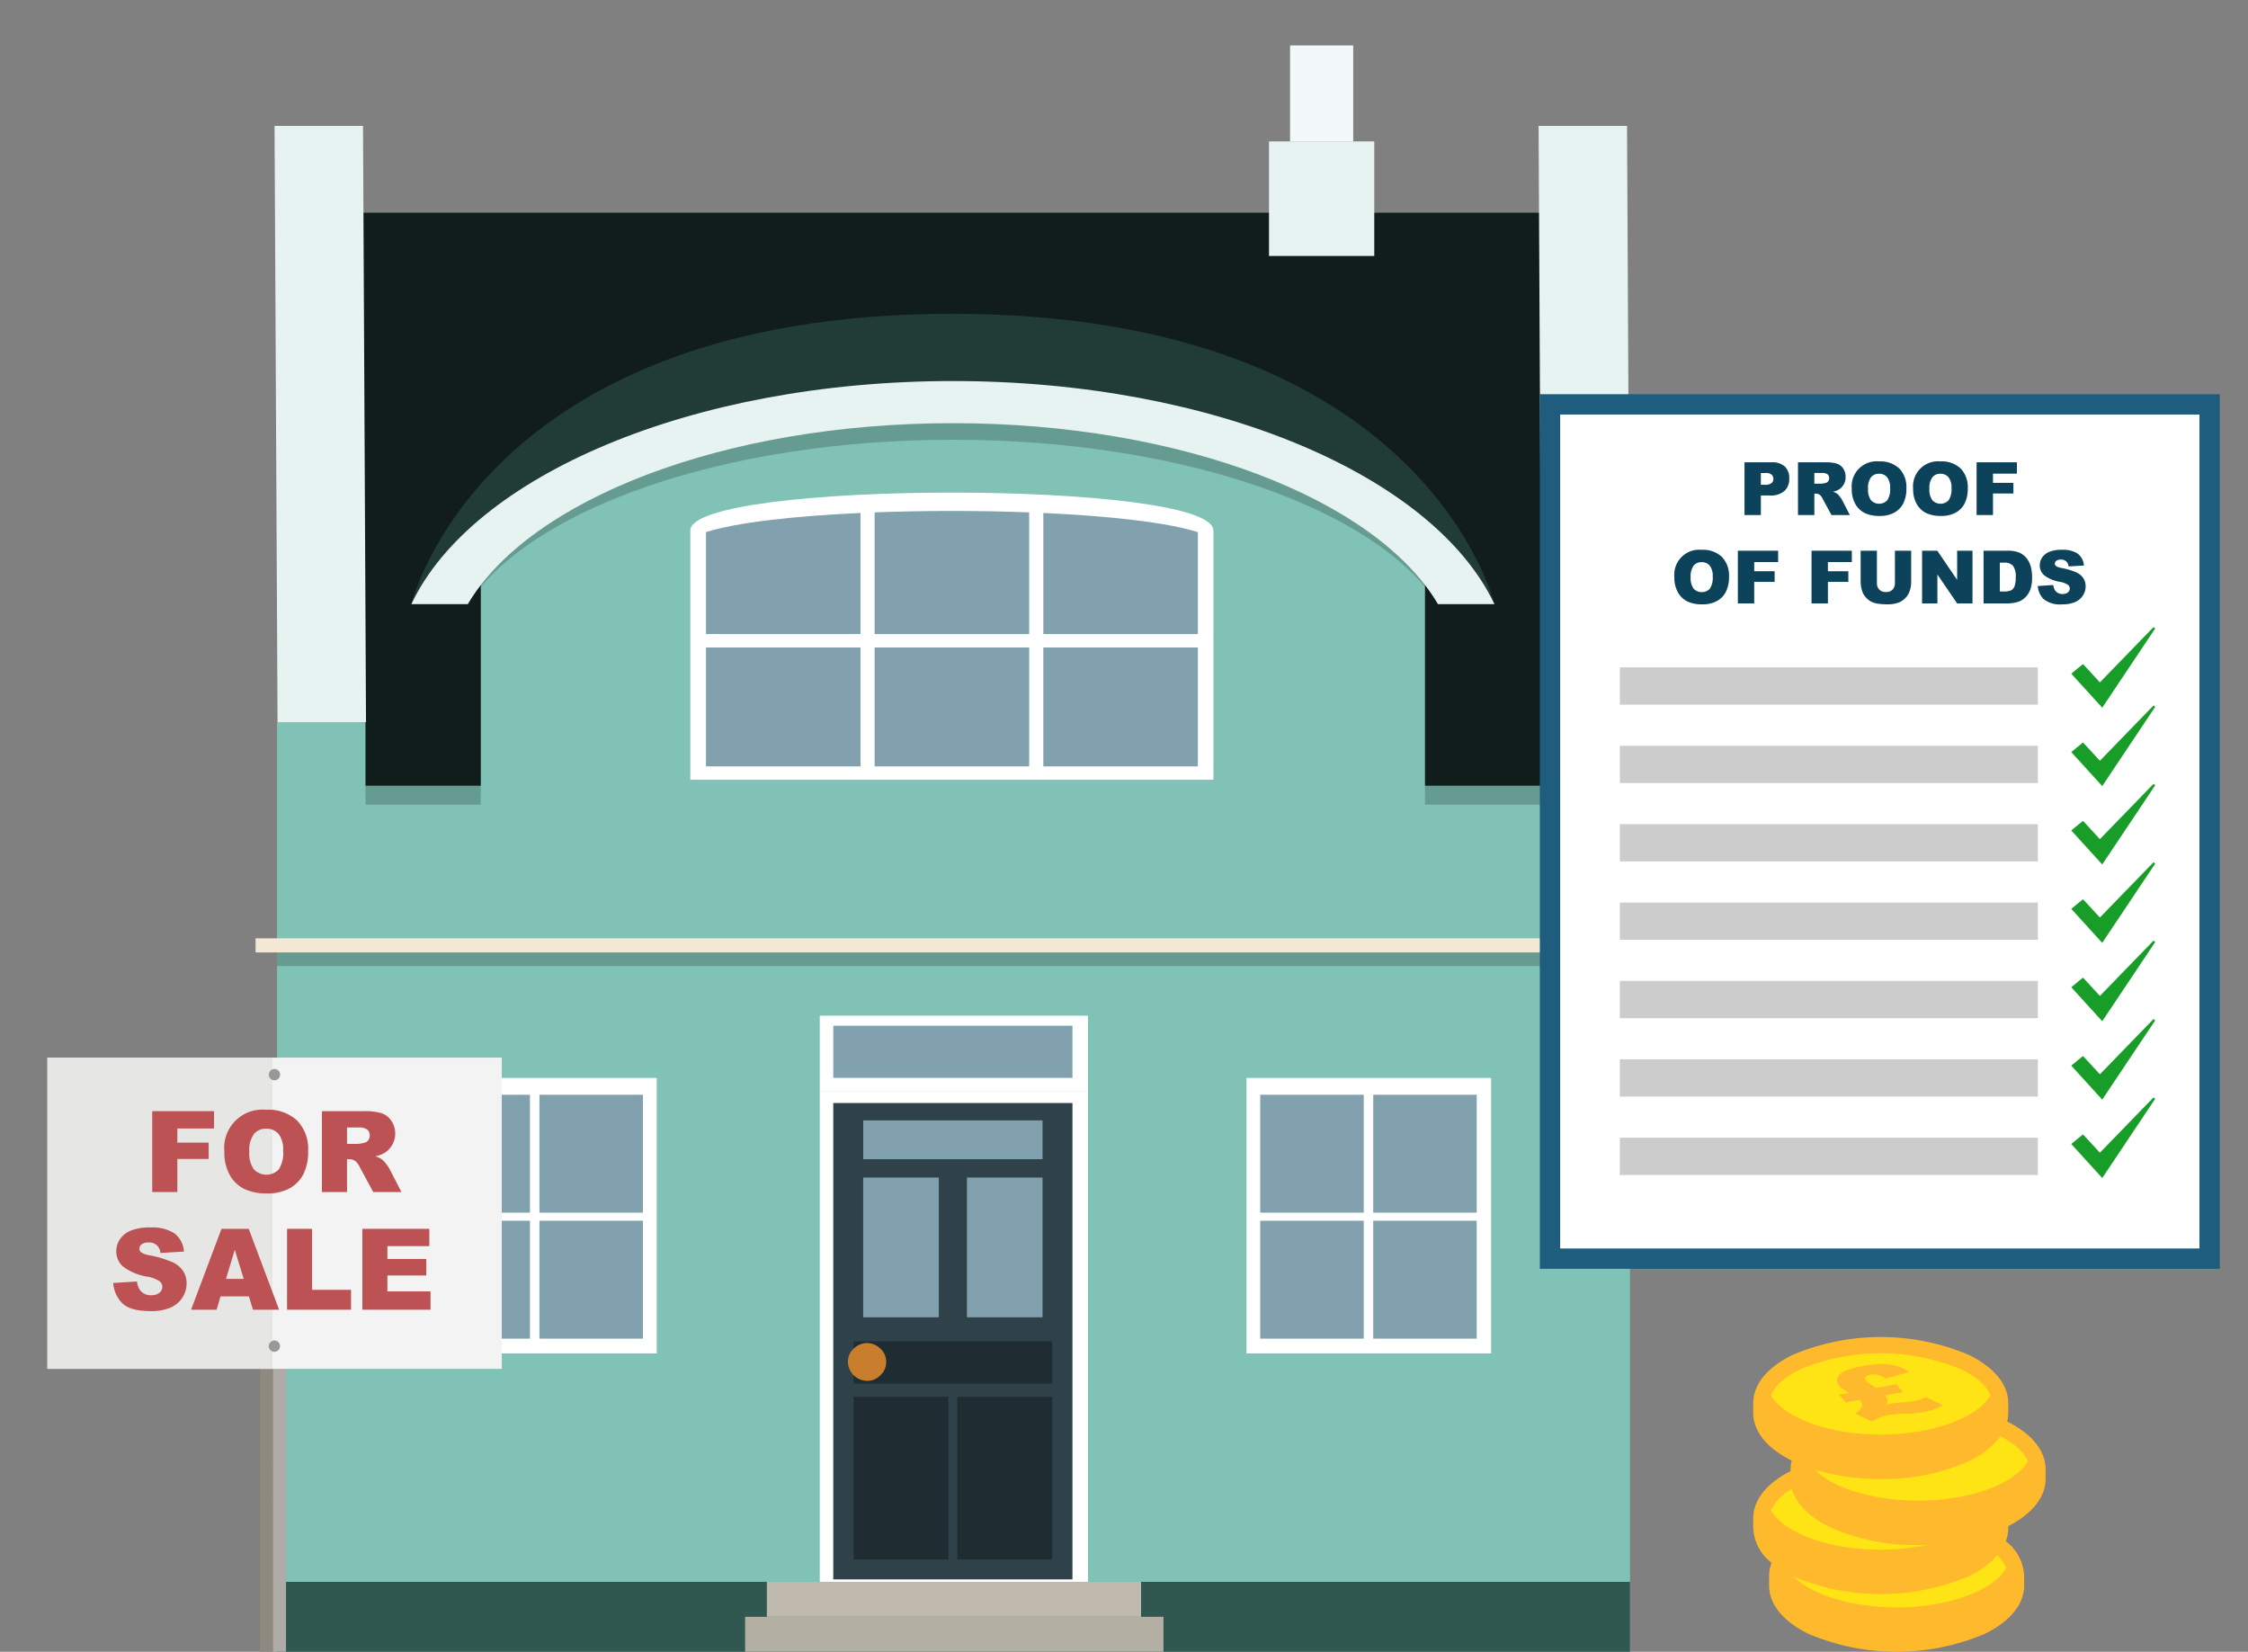 <svg xmlns="http://www.w3.org/2000/svg" xmlns:xlink="http://www.w3.org/1999/xlink" width="367.579" height="270.061" viewBox="0 0 367.579 270.061"><rect x="0" y="0" width="367.579" height="270.061" fill="#808080" stroke="none"/><defs><style>.cls-1{fill:none;}.cls-2{fill:#101d1b;}.cls-11,.cls-17,.cls-18,.cls-2,.cls-3,.cls-5,.cls-6,.cls-7{fill-rule:evenodd;}.cls-3,.cls-9{fill:#80c2b5;}.cls-4{opacity:0.2;}.cls-10,.cls-5{fill:#e6f3f0;}.cls-6{fill:#315850;}.cls-7{fill:#f3f9f8;}.cls-8{fill:#213b36;}.cls-11,.cls-13,.cls-30{fill:#fff;}.cls-12{fill:#81a1ae;}.cls-14{fill:#2f4249;}.cls-15{fill:#1f2c31;}.cls-16{fill:#c87e2c;}.cls-17{fill:#c0b9ad;}.cls-18{fill:#b4afa3;}.cls-19{fill:#f3e8d5;}.cls-20{fill:#8f8a80;}.cls-21{fill:#afaca8;}.cls-22{fill:#f3f3f3;}.cls-23{fill:#e6e6e5;}.cls-24{fill:#989898;}.cls-25{fill:#bc5253;}.cls-26{fill:#ffe415;}.cls-27{fill:#ffb92c;}.cls-28{isolation:isolate;}.cls-29{clip-path:url(#clip-path);}.cls-30{stroke:#1f5d7f;stroke-miterlimit:10;stroke-width:3.323px;}.cls-31{fill:#0c425a;}.cls-32{fill:#ccc;}.cls-33{fill:#179d28;}</style><clipPath id="clip-path"><polygon class="cls-1" points="304.579 232.671 297.838 224.537 311.398 222.146 318.139 230.28 304.579 232.671"/></clipPath></defs><g id="text"><polygon class="cls-2" points="253.318 129.393 58.979 129.393 58.483 34.773 252.577 34.773 253.318 129.393 253.318 129.393"/><polygon class="cls-3" points="266.534 215.293 266.534 118.081 252.071 118.081 252.071 128.467 59.763 128.467 59.763 118.081 45.296 118.081 45.296 270.061 266.534 270.061 266.534 215.293"/><rect class="cls-4" x="59.763" y="128.467" width="192.551" height="3.095"/><polygon class="cls-5" points="266.534 118.081 252.071 118.081 251.581 20.582 266.044 20.582 266.534 118.081 266.534 118.081"/><polygon class="cls-5" points="59.848 118.081 45.382 118.081 44.892 20.582 59.358 20.582 59.848 118.081 59.848 118.081"/><polygon class="cls-6" points="266.534 270.061 266.534 258.632 45.296 258.632 45.296 270.061 266.534 270.061 266.534 270.061"/><polygon class="cls-5" points="224.713 23.121 207.499 23.121 207.499 41.85 224.713 41.85 224.713 23.121 224.713 23.121"/><polygon class="cls-7" points="221.267 7.428 210.944 7.428 210.944 23.121 221.267 23.121 221.267 7.428 221.267 7.428"/><path class="cls-8" d="M155.645,51.302c-77.025,0-88.385,47.478-88.385,47.478L91.108,82.209H220.96L244.363,98.78S233.004,51.302,155.645,51.302Z"/><path class="cls-9" d="M220.244,79.518q-64.338-25.657-128.308,0L78.62,88.682v44.772H233.004V88.028Z"/><polygon class="cls-1" points="120.193 61.271 102.989 73.603 208.301 73.603 191.098 61.271 120.193 61.271"/><path class="cls-4" d="M155.812,65.638c-42.761,0-78.647,14.104-88.552,33.141h9.236C86.601,83.241,118.284,71.899,155.812,71.899S225.023,83.241,235.128,98.78h9.236C234.459,79.743,198.572,65.638,155.812,65.638Z"/><path class="cls-10" d="M155.812,62.298c-42.761,0-78.647,15.526-88.552,36.481h9.236c10.105-17.105,41.788-29.59,79.316-29.59s69.211,12.485,79.316,29.59h9.236C234.459,77.824,198.572,62.298,155.812,62.298Z"/><path class="cls-11" d="M112.877,86.744c0-8.273,85.536-8.273,85.536,0v40.741H112.877V86.744Z"/><rect class="cls-12" x="170.599" y="105.862" width="25.267" height="19.442"/><rect class="cls-12" x="143.017" y="105.862" width="25.267" height="19.442"/><rect class="cls-12" x="115.436" y="105.862" width="25.267" height="19.442"/><path class="cls-12" d="M195.866,103.669V87.004c-5.034-1.598-14.472-2.642-25.267-3.135v19.8Z"/><path class="cls-12" d="M140.703,103.669V83.869c-10.792.492-20.228,1.535-25.267,3.132v16.669Z"/><path class="cls-12" d="M168.284,103.669V83.772c-8.211-.31-17.056-.31-25.267,0v19.897Z"/><rect class="cls-13" x="134.042" y="166.06" width="43.859" height="12.309"/><rect class="cls-13" x="134.042" y="178.368" width="43.859" height="80.264"/><g id="Symbol_9_0_Layer2_0_MEMBER_8_MEMBER_12_MEMBER_0_FILL" data-name="Symbol 9 0 Layer2 0 MEMBER 8 MEMBER 12 MEMBER 0 FILL"><path class="cls-14" d="M136.252,180.343h39.11V258.23h-39.11Z"/></g><g id="Symbol_9_0_Layer2_0_MEMBER_8_MEMBER_12_MEMBER_1_MEMBER_1_FILL" data-name="Symbol 9 0 Layer2 0 MEMBER 8 MEMBER 12 MEMBER 1 MEMBER 1 FILL"><path class="cls-12" d="M153.509,192.524V215.37H141.145V192.524Z"/></g><g id="Symbol_9_0_Layer2_0_MEMBER_8_MEMBER_12_MEMBER_1_MEMBER_1_FILL-2" data-name="Symbol 9 0 Layer2 0 MEMBER 8 MEMBER 12 MEMBER 1 MEMBER 1 FILL"><path class="cls-12" d="M170.47,192.524V215.37H158.106V192.524Z"/></g><g id="Symbol_9_0_Layer2_0_MEMBER_8_MEMBER_12_MEMBER_2_MEMBER_0_FILL" data-name="Symbol 9 0 Layer2 0 MEMBER 8 MEMBER 12 MEMBER 2 MEMBER 0 FILL"><path class="cls-15" d="M156.539,254.971V228.366h15.498v26.605Z"/></g><g id="Symbol_9_0_Layer2_0_MEMBER_8_MEMBER_12_MEMBER_2_MEMBER_1_FILL" data-name="Symbol 9 0 Layer2 0 MEMBER 8 MEMBER 12 MEMBER 2 MEMBER 1 FILL"><path class="cls-15" d="M139.578,254.971V228.366h15.498v26.605Z"/></g><g id="Symbol_9_0_Layer2_0_MEMBER_8_MEMBER_12_MEMBER_2_MEMBER_1_FILL-2" data-name="Symbol 9 0 Layer2 0 MEMBER 8 MEMBER 12 MEMBER 2 MEMBER 1 FILL"><path class="cls-15" d="M139.58,226.205v-6.917h32.458v6.917Z"/></g><g id="Symbol_9_0_Layer2_0_MEMBER_8_MEMBER_12_MEMBER_2_MEMBER_1_FILL-3" data-name="Symbol 9 0 Layer2 0 MEMBER 8 MEMBER 12 MEMBER 2 MEMBER 1 FILL"><path class="cls-12" d="M141.148,189.524v-6.342h29.322v6.342Z"/></g><g id="Symbol_9_0_Layer2_0_MEMBER_8_MEMBER_13_FILL" data-name="Symbol 9 0 Layer2 0 MEMBER 8 MEMBER 13 FILL"><path class="cls-16" d="M138.647,222.645a2.79,2.79,0,0,1,.931-2.128,3.052,3.052,0,0,1,4.39,0,2.79,2.79,0,0,1,.931,2.128,2.865,2.865,0,0,1-.931,2.195,3.002,3.002,0,0,1-2.195.931,3.181,3.181,0,0,1-3.126-3.126Z"/></g><g id="Symbol_9_0_Layer2_0_MEMBER_8_MEMBER_12_MEMBER_2_MEMBER_1_FILL-4" data-name="Symbol 9 0 Layer2 0 MEMBER 8 MEMBER 12 MEMBER 2 MEMBER 1 FILL"><path class="cls-12" d="M136.255,176.226v-8.524h39.107v8.524Z"/></g><polygon class="cls-17" points="186.582 264.346 186.582 258.632 125.393 258.632 125.393 264.346 186.582 264.346 186.582 264.346"/><polygon class="cls-18" points="190.247 270.061 190.247 264.346 121.83 264.346 121.83 270.061 132.02 270.061 190.247 270.061 190.247 270.061"/><rect class="cls-19" x="41.79" y="153.418" width="228.25" height="2.304"/><rect class="cls-4" x="45.296" y="155.723" width="221.238" height="2.226"/><polygon class="cls-11" points="203.818 176.242 243.818 176.242 243.818 221.275 203.818 221.275 203.818 176.242 203.818 176.242"/><rect class="cls-12" x="206.07" y="178.987" width="16.922" height="19.279"/><rect class="cls-12" x="224.542" y="178.987" width="16.922" height="19.279"/><rect class="cls-12" x="224.542" y="199.585" width="16.922" height="19.279"/><rect class="cls-12" x="206.07" y="199.585" width="16.922" height="19.279"/><polygon class="cls-11" points="107.38 176.242 67.38 176.242 67.38 221.275 107.38 221.275 107.38 176.242 107.38 176.242"/><rect class="cls-12" x="88.206" y="178.987" width="16.922" height="19.279"/><rect class="cls-12" x="69.734" y="178.987" width="16.922" height="19.279"/><rect class="cls-12" x="69.734" y="199.585" width="16.922" height="19.279"/><rect class="cls-12" x="88.206" y="199.585" width="16.922" height="19.279"/><polygon class="cls-20" points="42.531 197.249 42.53 200.229 42.507 270.06 44.635 270.061 44.658 197.25 42.531 197.249"/><polygon class="cls-21" points="44.661 197.25 44.66 200.23 44.638 270.061 46.768 270.061 46.792 197.25 44.661 197.25"/><rect class="cls-22" x="7.768" y="172.918" width="74.279" height="50.885"/><rect class="cls-23" x="7.737" y="172.911" width="36.803" height="50.885"/><path class="cls-24" d="M44.945,174.778a.927.927,0,1,1-.994.926.961.961,0,0,1,.994-.926"/><path class="cls-24" d="M44.931,219.168a.925.925,0,1,1-.994.926.961.961,0,0,1,.994-.926"/><path class="cls-25" d="M24.893,181.669H34.995V184.51H28.997v2.309h5.123v2.67H28.997v5.403H24.893Z"/><path class="cls-25" d="M36.682,188.29a6.261,6.261,0,0,1,6.828-6.846,6.915,6.915,0,0,1,5.088,1.772,6.684,6.684,0,0,1,1.785,4.965,8.149,8.149,0,0,1-.779,3.802,5.565,5.565,0,0,1-2.256,2.309,7.445,7.445,0,0,1-3.676.825,8.459,8.459,0,0,1-3.702-.713,5.562,5.562,0,0,1-2.376-2.255A7.486,7.486,0,0,1,36.682,188.29Zm4.086.018a4.434,4.434,0,0,0,.744,2.877,2.817,2.817,0,0,0,4.064.018,4.897,4.897,0,0,0,.721-3.076,4.087,4.087,0,0,0-.753-2.728,2.574,2.574,0,0,0-2.043-.861,2.483,2.483,0,0,0-1.984.875A4.449,4.449,0,0,0,40.768,188.308Z"/><path class="cls-25" d="M52.639,194.892V181.669h6.809a9.906,9.906,0,0,1,2.897.325,3.089,3.089,0,0,1,1.614,1.204,3.735,3.735,0,0,1-1.147,5.335,4.938,4.938,0,0,1-1.435.523,4.05,4.05,0,0,1,1.062.488,4.1,4.1,0,0,1,.654.695,5.202,5.202,0,0,1,.572.822l1.978,3.832H61.028l-2.184-4.041a3.084,3.084,0,0,0-.74-1.019,1.71,1.71,0,0,0-1-.307h-.361v5.367Zm4.104-7.865h1.723a6.129,6.129,0,0,0,1.082-.181,1.076,1.076,0,0,0,.663-.414,1.341,1.341,0,0,0-.148-1.75,2.455,2.455,0,0,0-1.524-.343h-1.795Z"/><path class="cls-25" d="M18.516,209.762l3.888-.244a2.971,2.971,0,0,0,.515,1.443,2.158,2.158,0,0,0,1.804.803,1.998,1.998,0,0,0,1.349-.411,1.23,1.23,0,0,0,.473-.952,1.213,1.213,0,0,0-.451-.92A5.22,5.22,0,0,0,24,208.715a8.897,8.897,0,0,1-3.834-1.605,3.229,3.229,0,0,1-1.154-2.553,3.47,3.47,0,0,1,.591-1.926,3.918,3.918,0,0,1,1.777-1.425,8.291,8.291,0,0,1,3.251-.519,6.65,6.65,0,0,1,3.865.943,4.072,4.072,0,0,1,1.583,2.999l-3.851.226a1.801,1.801,0,0,0-2.003-1.705,1.637,1.637,0,0,0-1.073.302.928.928,0,0,0-.361.735.738.738,0,0,0,.298.568,3.351,3.351,0,0,0,1.371.487,17.157,17.157,0,0,1,3.838,1.168,4.036,4.036,0,0,1,1.687,1.466,3.719,3.719,0,0,1,.527,1.958,4.193,4.193,0,0,1-.703,2.345,4.403,4.403,0,0,1-1.967,1.628,7.945,7.945,0,0,1-3.183.555q-3.374,0-4.672-1.299A5.122,5.122,0,0,1,18.516,209.762Z"/><path class="cls-25" d="M40.699,211.954h-4.64l-.643,2.183H31.242l4.971-13.223H40.67l4.969,13.223H41.36Zm-.848-2.859-1.46-4.753-1.443,4.753Z"/><path class="cls-25" d="M46.938,200.913h4.086V210.88h6.377v3.256H46.938Z"/><path class="cls-25" d="M59.249,200.913H70.2v2.823H63.344v2.102h6.359v2.697H63.344v2.606h7.054v2.995H59.249Z"/><path class="cls-26" d="M332.794,239.626c0-2.705-2.755-5.124-7.086-6.734a5.189,5.189,0,0,0,1.862-3.723c0-4.847-8.843-8.776-19.75-8.776s-19.75,3.929-19.75,8.776c0,2.705,2.755,5.124,7.086,6.734a5.189,5.189,0,0,0-1.862,3.723,4.118,4.118,0,0,0,.273,1.459c-2.878,1.525-4.612,3.49-4.612,5.636,0,2.141,1.725,4.102,4.591,5.625-2.061,1.386-3.263,3.047-3.263,4.832,0,4.847,8.843,8.776,19.75,8.776s19.75-3.929,19.75-8.776c0-2.141-1.726-4.102-4.591-5.625,2.062-1.386,3.263-3.047,3.263-4.832a4.118,4.118,0,0,0-.273-1.459C331.06,243.737,332.794,241.772,332.794,239.626Z"/><path class="cls-27" d="M328.205,232.412a6.141,6.141,0,0,0,.172-1.439v-1.539c0-3.075-2.296-5.887-6.465-7.918a36.915,36.915,0,0,0-28.775,0c-4.169,2.03-6.465,4.842-6.465,7.918v1.539c0,3.033,2.234,5.809,6.294,7.832a6.949,6.949,0,0,0-.185,1.432v.281c-3.943,2.015-6.109,4.753-6.109,7.739v1.539a7.551,7.551,0,0,0,3.004,5.703,6.203,6.203,0,0,0-.403,2.186v1.539c0,3.075,2.296,5.887,6.465,7.918a36.915,36.915,0,0,0,28.775,0c4.169-2.03,6.465-4.842,6.465-7.918v-1.539a7.55,7.55,0,0,0-3.002-5.702,6.213,6.213,0,0,0,.401-2.187v-.281c3.943-2.015,6.109-4.753,6.109-7.74v-1.539C334.485,237.208,332.256,234.435,328.205,232.412Zm-38.62-4.281c.604-1.536,2.249-3.026,4.714-4.227a34.311,34.311,0,0,1,26.449,0c2.465,1.2,4.11,2.692,4.714,4.227-2.134,3.711-9.547,6.417-17.939,6.417S291.718,231.843,289.585,228.131Zm0,18.824a7.868,7.868,0,0,1,3.423-3.524c.674,2.421,2.829,4.603,6.237,6.263a33.667,33.667,0,0,0,14.388,2.919c.529,0,1.054-.013,1.577-.032a36.824,36.824,0,0,1-7.685.792C299.131,253.373,291.718,250.667,289.585,246.955Zm38.478,9.427c-2.134,3.711-9.547,6.418-17.939,6.418-7.29,0-13.838-2.043-16.831-5.013a36.957,36.957,0,0,0,28.618-.073,14.286,14.286,0,0,0,4.663-3.41A5.922,5.922,0,0,1,328.063,256.383Zm-14.431-11.03c-7.327,0-13.908-2.063-16.88-5.057a37.169,37.169,0,0,0,10.771,1.514,33.668,33.668,0,0,0,14.388-2.919,13.352,13.352,0,0,0,5.176-4.067c2.336,1.18,3.9,2.624,4.484,4.111C329.438,242.646,322.024,245.352,313.632,245.352Z"/><g class="cls-28"><g class="cls-29"><path class="cls-27" d="M304.768,223.315l-.115.021a12.774,12.774,0,0,0-2.957.815,2.269,2.269,0,0,0-1.24,1.114,1.243,1.243,0,0,0,.305,1.326,2.693,2.693,0,0,0,.42.41c.095.067.486.311,1.161.73l-1.616.29,1.087,1.276,2.241-.41q.191.194.228.239c.455.536.159,1.21-.898,2.018l2.685,1.264a7.476,7.476,0,0,1,2.665-1.047c.312-.055.625-.096.911-.122.298-.023,1.088-.065,2.367-.114a19.543,19.543,0,0,0,2.467-.244,12.008,12.008,0,0,0,1.657-.419A10.312,10.312,0,0,0,317.7,229.75l-2.819-1.318a8.72,8.72,0,0,1-.971.421,8.086,8.086,0,0,1-.984.237,19.251,19.251,0,0,1-2.058.211,13.025,13.025,0,0,0-1.464.145l-.063.011a7.507,7.507,0,0,0-.979.256,1.216,1.216,0,0,0,.272-.714,1.786,1.786,0,0,0-.359-.876l2.89-.524-1.079-1.278-3.276.597c-.682-.404-1.101-.657-1.255-.772a2.261,2.261,0,0,1-.396-.37c-.214-.246-.243-.461-.105-.642a1.398,1.398,0,0,1,.848-.389,2.857,2.857,0,0,1,1.079.02,4.151,4.151,0,0,1,1.362.626l3.86-1.067a6.459,6.459,0,0,0-2.012-.967,8.725,8.725,0,0,0-2.416-.352,17.481,17.481,0,0,0-3.005.309"/></g></g><rect class="cls-30" x="253.448" y="66.115" width="107.854" height="139.671"/><path class="cls-31" d="M285.25,75.585h4.428a3.036,3.036,0,0,1,2.168.688,2.582,2.582,0,0,1,.721,1.959,2.66,2.66,0,0,1-.785,2.041,3.401,3.401,0,0,1-2.397.735h-1.459v3.199H285.25Zm2.676,3.676h.652a1.676,1.676,0,0,0,1.082-.268.861.861,0,0,0,.312-.685.95.95,0,0,0-.272-.688,1.4,1.4,0,0,0-1.018-.283h-.758Z"/><path class="cls-31" d="M293.996,84.208V75.585h4.44a6.438,6.438,0,0,1,1.889.212,2.014,2.014,0,0,1,1.053.785,2.385,2.385,0,0,1,.398,1.396,2.3,2.3,0,0,1-1.146,2.082,3.237,3.237,0,0,1-.936.341,1.805,1.805,0,0,1,1.119.771,3.427,3.427,0,0,1,.373.535l1.291,2.499h-3.012l-1.424-2.635a1.98,1.98,0,0,0-.482-.665,1.115,1.115,0,0,0-.652-.2h-.234v3.5Zm2.676-5.129h1.123a4.042,4.042,0,0,0,.705-.117.706.706,0,0,0,.432-.27.875.875,0,0,0-.096-1.142,1.607,1.607,0,0,0-.994-.224h-1.17Z"/><path class="cls-31" d="M302.788,79.902a4.084,4.084,0,0,1,4.453-4.464,4.504,4.504,0,0,1,3.316,1.156,4.353,4.353,0,0,1,1.164,3.237,5.295,5.295,0,0,1-.508,2.478,3.629,3.629,0,0,1-1.471,1.506,4.845,4.845,0,0,1-2.396.538,5.514,5.514,0,0,1-2.414-.464,3.652,3.652,0,0,1-1.551-1.471A4.899,4.899,0,0,1,302.788,79.902Zm2.664.012a2.889,2.889,0,0,0,.486,1.877,1.836,1.836,0,0,0,2.648.012,3.187,3.187,0,0,0,.471-2.006,2.673,2.673,0,0,0-.49-1.779,1.681,1.681,0,0,0-1.332-.561,1.623,1.623,0,0,0-1.295.57A2.909,2.909,0,0,0,305.452,79.914Z"/><path class="cls-31" d="M312.823,79.902a4.082,4.082,0,0,1,4.451-4.464,4.512,4.512,0,0,1,3.318,1.156,4.361,4.361,0,0,1,1.164,3.237,5.294,5.294,0,0,1-.51,2.478,3.613,3.613,0,0,1-1.469,1.506,4.855,4.855,0,0,1-2.397.538,5.53,5.53,0,0,1-2.416-.464,3.647,3.647,0,0,1-1.549-1.471A4.879,4.879,0,0,1,312.823,79.902Zm2.664.012a2.901,2.901,0,0,0,.484,1.877,1.838,1.838,0,0,0,2.65.012,3.2,3.2,0,0,0,.471-2.006,2.662,2.662,0,0,0-.492-1.779,1.679,1.679,0,0,0-1.332-.561,1.616,1.616,0,0,0-1.293.57A2.897,2.897,0,0,0,315.487,79.914Z"/><path class="cls-31" d="M323.202,75.585h6.588V77.438h-3.91v1.506h3.34v1.74h-3.34v3.523h-2.678Z"/><path class="cls-31" d="M273.782,94.356a4.084,4.084,0,0,1,4.453-4.464,4.504,4.504,0,0,1,3.316,1.156,4.353,4.353,0,0,1,1.164,3.237,5.297,5.297,0,0,1-.508,2.478,3.631,3.631,0,0,1-1.471,1.506,4.845,4.845,0,0,1-2.397.538,5.514,5.514,0,0,1-2.414-.464,3.652,3.652,0,0,1-1.551-1.471A4.899,4.899,0,0,1,273.782,94.356Zm2.664.012a2.889,2.889,0,0,0,.486,1.877,1.835,1.835,0,0,0,2.648.012,3.186,3.186,0,0,0,.471-2.006,2.673,2.673,0,0,0-.49-1.779,1.681,1.681,0,0,0-1.332-.561,1.623,1.623,0,0,0-1.295.57A2.909,2.909,0,0,0,276.446,94.368Z"/><path class="cls-31" d="M284.163,90.04H290.75v1.853h-3.912V93.398h3.34v1.74h-3.34v3.523h-2.676Z"/><path class="cls-31" d="M296.213,90.04h6.588v1.853H298.889V93.398h3.34v1.74h-3.34v3.523h-2.676Z"/><path class="cls-31" d="M309.846,90.04h2.658v5.137a4.287,4.287,0,0,1-.238,1.442,3.119,3.119,0,0,1-.746,1.188,2.979,2.979,0,0,1-1.068.714,5.362,5.362,0,0,1-1.863.288,11.757,11.757,0,0,1-1.373-.088,3.573,3.573,0,0,1-1.244-.35,3.098,3.098,0,0,1-.914-.743,2.711,2.711,0,0,1-.568-.994,5.171,5.171,0,0,1-.248-1.457V90.04h2.66v5.259a1.494,1.494,0,0,0,.391,1.101,1.45,1.45,0,0,0,1.084.398,1.466,1.466,0,0,0,1.08-.391,1.502,1.502,0,0,0,.391-1.108Z"/><path class="cls-31" d="M314.286,90.04h2.488l3.246,4.77V90.04h2.512v8.622H320.02l-3.228-4.734v4.734h-2.506Z"/><path class="cls-31" d="M324.338,90.04h3.959a4.74,4.74,0,0,1,1.891.317,3.065,3.065,0,0,1,1.19.911,3.793,3.793,0,0,1,.684,1.383,6.436,6.436,0,0,1,.211,1.67,5.813,5.813,0,0,1-.314,2.144,3.529,3.529,0,0,1-.873,1.276,2.86,2.86,0,0,1-1.199.685,6.225,6.225,0,0,1-1.588.235h-3.959Zm2.664,1.952v4.711h.652a2.765,2.765,0,0,0,1.19-.185,1.27,1.27,0,0,0,.553-.647,4.076,4.076,0,0,0,.199-1.497,2.903,2.903,0,0,0-.447-1.876,1.89,1.89,0,0,0-1.482-.506Z"/><path class="cls-31" d="M333.207,95.809l2.535-.159a1.92,1.92,0,0,0,.336.942,1.407,1.407,0,0,0,1.176.523,1.301,1.301,0,0,0,.879-.268.806.806,0,0,0,.309-.621.79.79,0,0,0-.295-.6,3.399,3.399,0,0,0-1.363-.5,5.8,5.8,0,0,1-2.5-1.047,2.103,2.103,0,0,1-.752-1.664,2.253,2.253,0,0,1,.385-1.256,2.545,2.545,0,0,1,1.158-.929,5.408,5.408,0,0,1,2.121-.339,4.33,4.33,0,0,1,2.519.615,2.65,2.65,0,0,1,1.031,1.955l-2.51.147a1.175,1.175,0,0,0-1.307-1.112,1.07,1.07,0,0,0-.699.197.607.607,0,0,0-.236.48.481.481,0,0,0,.195.37,2.181,2.181,0,0,0,.893.318,11.237,11.237,0,0,1,2.504.761,2.647,2.647,0,0,1,1.1.956,2.432,2.432,0,0,1,.344,1.276,2.729,2.729,0,0,1-.459,1.529,2.862,2.862,0,0,1-1.281,1.062,5.184,5.184,0,0,1-2.076.361,4.277,4.277,0,0,1-3.047-.847A3.34,3.34,0,0,1,333.207,95.809Z"/><rect class="cls-32" x="264.871" y="109.115" width="68.348" height="6.094"/><rect class="cls-32" x="264.871" y="121.932" width="68.348" height="6.094"/><rect class="cls-32" x="264.871" y="134.748" width="68.348" height="6.094"/><rect class="cls-32" x="264.871" y="147.564" width="68.348" height="6.094"/><rect class="cls-32" x="264.871" y="160.38" width="68.348" height="6.094"/><rect class="cls-32" x="264.871" y="173.196" width="68.348" height="6.094"/><rect class="cls-32" x="264.871" y="186.012" width="68.348" height="6.094"/><path class="cls-33" d="M343.743,115.706c-1.724-1.916-3.333-3.64-5.058-5.556.651-.536,1.226-1.034,1.916-1.571.805.881,1.724,1.839,2.759,2.989,2.989-3.065,5.862-6.054,8.774-9.042.077.077.192.153.268.23-2.874,4.291-5.709,8.544-8.659,12.95"/><path class="cls-33" d="M343.743,128.522c-1.724-1.916-3.333-3.64-5.058-5.556.651-.536,1.226-1.034,1.916-1.571.805.881,1.724,1.839,2.759,2.989,2.989-3.065,5.862-6.054,8.774-9.042.077.077.192.153.268.23-2.874,4.291-5.709,8.544-8.659,12.95"/><path class="cls-33" d="M343.743,141.338c-1.724-1.916-3.333-3.64-5.058-5.556.651-.536,1.226-1.034,1.916-1.571.805.881,1.724,1.839,2.759,2.989,2.989-3.065,5.862-6.054,8.774-9.042.077.077.192.153.268.23-2.874,4.291-5.709,8.544-8.659,12.95"/><path class="cls-33" d="M343.743,154.154c-1.724-1.916-3.333-3.64-5.058-5.556.651-.536,1.226-1.034,1.916-1.571.805.881,1.724,1.839,2.759,2.989,2.989-3.065,5.862-6.054,8.774-9.042.077.077.192.153.268.23-2.874,4.291-5.709,8.544-8.659,12.95"/><path class="cls-33" d="M343.743,166.97c-1.724-1.916-3.333-3.64-5.058-5.556.651-.536,1.226-1.034,1.916-1.571.805.881,1.724,1.839,2.759,2.989,2.989-3.065,5.862-6.054,8.774-9.042.077.077.192.153.268.23-2.874,4.291-5.709,8.544-8.659,12.95"/><path class="cls-33" d="M343.743,179.786c-1.724-1.916-3.333-3.64-5.058-5.556.651-.536,1.226-1.034,1.916-1.571.805.881,1.724,1.839,2.759,2.989,2.989-3.065,5.862-6.054,8.774-9.042.077.077.192.153.268.23-2.874,4.291-5.709,8.544-8.659,12.95"/><path class="cls-33" d="M343.743,192.602c-1.724-1.916-3.333-3.64-5.058-5.556.651-.536,1.226-1.034,1.916-1.571.805.881,1.724,1.839,2.759,2.989,2.989-3.065,5.862-6.054,8.774-9.042.077.077.192.153.268.23-2.874,4.291-5.709,8.544-8.659,12.95"/></g></svg>